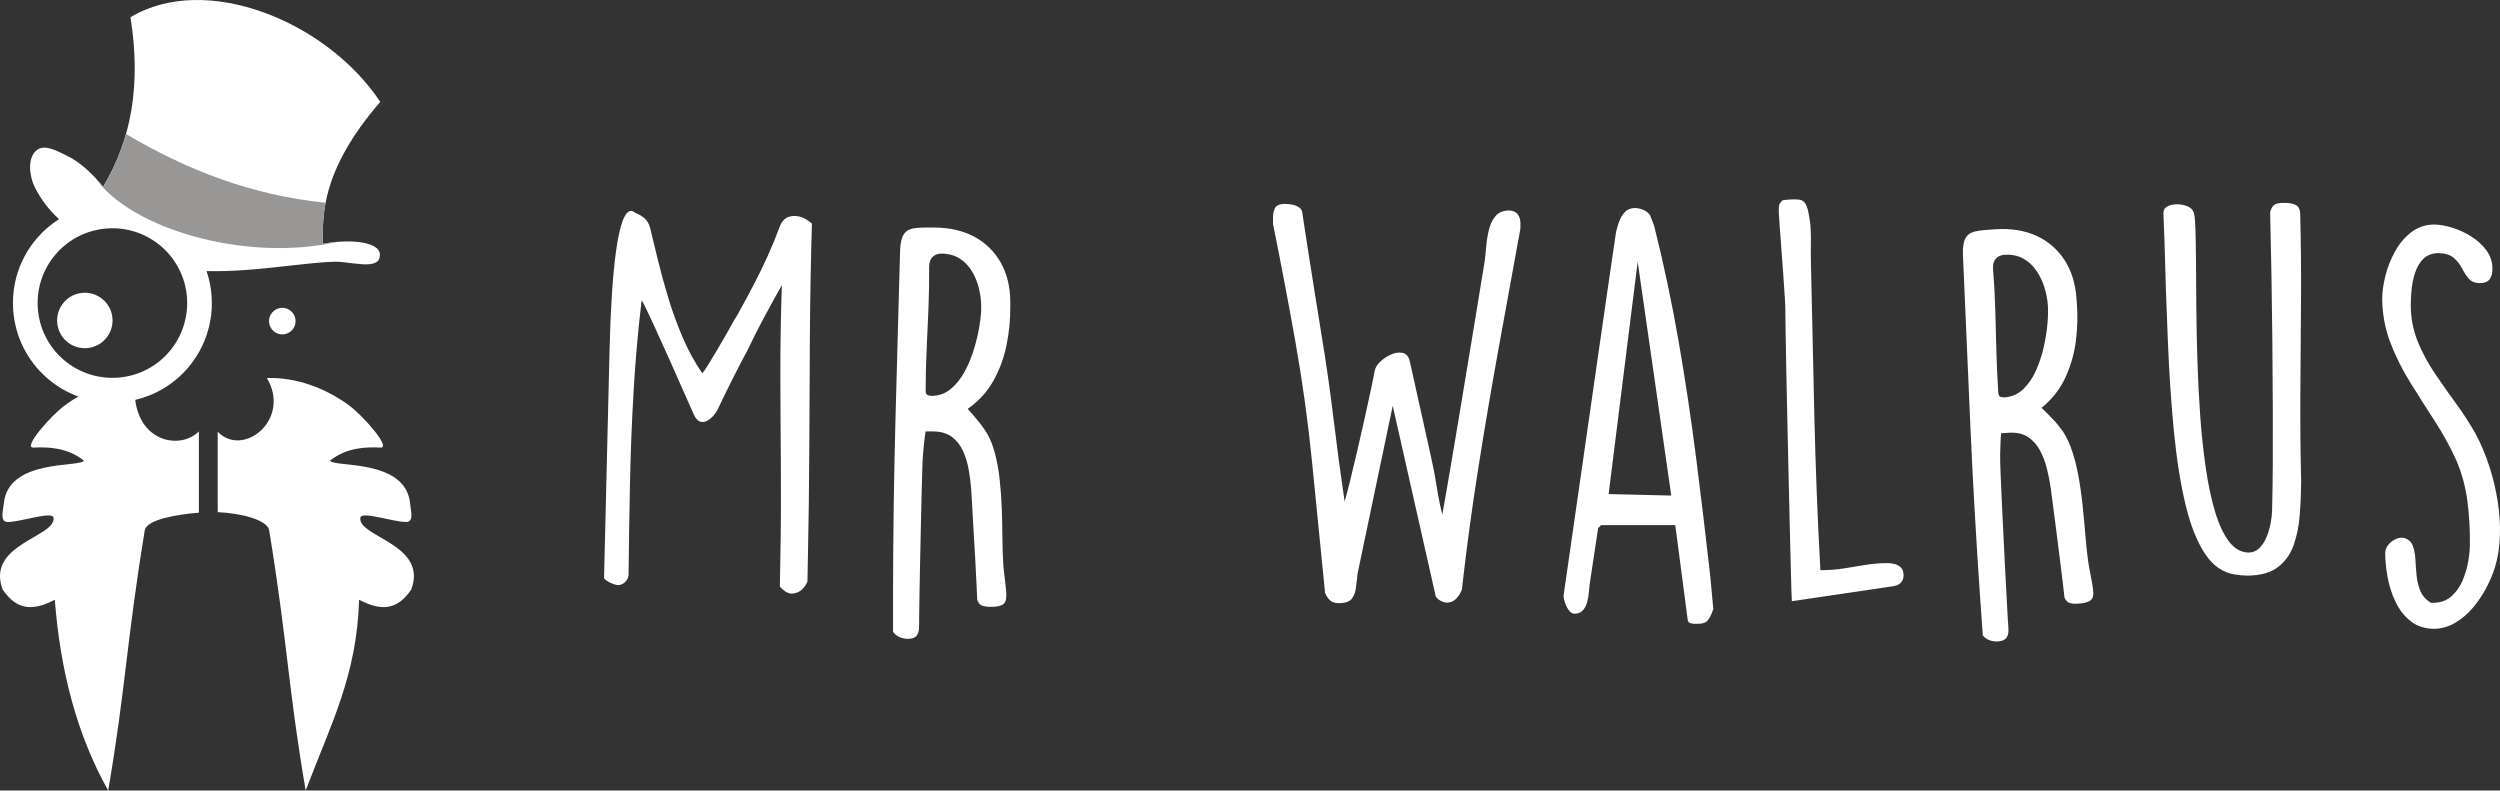 <?xml version="1.0" encoding="UTF-8" standalone="no"?>
<!--Generator: Xara Designer (www.xara.com), SVG filter version: 6.7.0.0-->
<svg xmlns:xlink="http://www.w3.org/1999/xlink" xmlns="http://www.w3.org/2000/svg" fill="none" fill-rule="evenodd" stroke="black" stroke-width="0.501" stroke-linejoin="bevel" stroke-miterlimit="10" font-family="Times New Roman" font-size="16" style="font-variant-ligatures:none" version="1.1" overflow="visible" width="241.617pt" height="76.4pt" viewBox="34.048 -392.216 241.617 76.4">
  <rect x="34.048" y="-392.216" width="241.617" height="76.4" fill="#333333" stroke="none"/>
  <defs>
	</defs>
  <g id="Page background" transform="scale(1 -1)"></g>
  <g id="MouseOff" transform="scale(1 -1)">
    <path d="M 39.345,334.251 C 37.275,333.175 35.684,333.178 34.294,335.261 C 32.688,339.659 39.496,340.309 39.219,342.186 C 39.127,342.846 36.026,341.764 34.794,341.766 C 33.984,341.772 34.367,342.918 34.416,343.555 C 34.836,347.939 41.872,347.012 42.154,347.701 C 40.563,348.959 38.738,349.028 37.283,348.959 C 36.198,348.903 38.99,352.092 40.394,353.101 C 40.787,353.383 41.197,353.647 41.619,353.893 C 40.558,354.28 39.549,354.86 38.644,355.639 C 34.622,359.096 34.163,365.171 37.623,369.194 C 38.256,369.929 38.975,370.546 39.755,371.041 C 38.772,371.923 38.028,372.923 37.41,374.12 C 36.878,375.195 36.666,376.969 37.606,377.712 C 38.387,378.324 39.636,377.592 40.527,377.16 C 41.906,376.499 43.192,375.198 44.011,374.163 C 46.804,378.782 47.681,384.188 46.656,390.549 C 53.932,394.928 65.652,390.149 70.798,382.368 C 64.859,375.51 65.256,371.022 65.256,368.649 C 68.07,369.186 70.947,368.795 70.755,367.494 C 70.696,366.019 67.818,366.978 66.357,366.922 C 63.69,366.819 61.055,366.348 57.655,366.113 C 56.459,366.029 55.235,365.986 54.014,366.016 C 55.068,362.901 54.497,359.326 52.2,356.653 C 50.821,355.05 49.028,354.014 47.113,353.566 C 47.116,353.563 47.117,353.557 47.118,353.552 C 47.647,349.401 51.57,348.794 53.269,350.524 L 53.269,342.666 C 51.148,342.501 48.205,341.999 48.037,340.957 C 46.25,330.04 46.199,325.689 44.503,315.816 C 41.519,321.137 39.886,327.281 39.345,334.251 Z M 60.065,340.957 C 59.896,341.974 57.317,342.626 55.091,342.717 L 55.092,342.715 L 55.087,342.719 L 55.091,342.717 L 55.087,350.487 C 57.572,347.935 62.223,351.695 59.84,355.684 C 62.71,355.763 65.464,354.708 67.699,353.101 C 69.109,352.092 71.901,348.903 70.82,348.959 C 69.361,349.028 67.532,348.959 65.941,347.701 C 66.224,347.012 73.265,347.939 73.683,343.555 C 73.732,342.918 74.111,341.772 73.301,341.766 C 72.072,341.764 68.973,342.846 68.875,342.186 C 68.603,340.309 75.413,339.659 73.806,335.261 C 72.412,333.178 70.824,333.175 68.755,334.251 C 68.535,326.908 66.021,322.225 63.591,315.816 C 61.9,325.689 61.847,330.04 60.065,340.957 Z M 50.39,358.21 C 52.992,361.238 52.649,365.805 49.625,368.408 C 46.601,371.01 42.033,370.665 39.432,367.643 C 36.829,364.615 37.175,360.045 40.198,357.445 C 43.227,354.844 47.793,355.186 50.39,358.21 Z M 40.527,359.188 C 39.394,360.135 39.243,361.827 40.192,362.961 C 41.14,364.097 42.83,364.248 43.965,363.299 C 45.1,362.351 45.25,360.659 44.302,359.526 C 43.353,358.39 41.662,358.239 40.527,359.188 Z M 60.507,360.197 C 59.964,360.651 59.89,361.462 60.345,362.005 C 60.801,362.55 61.612,362.622 62.156,362.168 C 62.699,361.713 62.772,360.901 62.317,360.358 C 61.862,359.813 61.052,359.741 60.507,360.197 Z" stroke="none" stroke-linejoin="miter" fill="#ffffff" marker-start="none" marker-end="none"></path>
    <path d="M 43.227,375.07 C 43.52,374.759 43.782,374.452 44.011,374.163 C 44.979,375.767 45.714,377.461 46.23,379.265 C 52.038,375.82 58.338,373.34 65.518,372.623 C 65.187,370.939 65.256,369.614 65.256,368.649 C 65.709,368.736 66.168,368.8 66.611,368.829 C 57.694,366.834 46.559,370.159 43.227,375.07 Z" stroke="none" stroke-linejoin="round" stroke-linecap="round" stroke-width="0.241" fill="#999696" marker-start="none" marker-end="none"></path>
    <g id="Group" stroke="none" fill-rule="nonzero" stroke-linejoin="round" stroke-linecap="round" stroke-width="1.209" fill="#ffffff">
      <path d="M 92.427,336.342 C 92.502,336.227 92.626,336.121 92.802,336.016 C 92.976,335.915 93.157,335.829 93.344,335.768 C 93.528,335.698 93.677,335.667 93.782,335.665 C 94.011,335.671 94.222,335.754 94.417,335.923 C 94.615,336.092 94.743,336.313 94.796,336.584 C 94.825,339.54 94.87,342.501 94.932,345.465 C 94.994,348.431 95.107,351.39 95.28,354.348 C 95.449,357.304 95.708,360.244 96.056,363.163 C 96.062,363.179 96.087,363.149 96.136,363.078 C 96.184,363.003 96.293,362.799 96.457,362.462 C 96.623,362.124 96.885,361.568 97.242,360.79 C 97.602,360.014 98.091,358.933 98.716,357.537 C 99.34,356.145 100.132,354.358 101.093,352.175 C 101.28,351.773 101.487,351.538 101.723,351.466 C 101.956,351.395 102.183,351.428 102.42,351.564 C 102.65,351.697 102.857,351.871 103.034,352.085 C 103.213,352.302 103.34,352.488 103.416,352.658 C 103.535,352.915 103.727,353.313 103.985,353.849 C 104.248,354.384 104.533,354.963 104.842,355.582 C 105.153,356.199 105.445,356.763 105.705,357.268 C 105.967,357.773 106.159,358.123 106.271,358.323 C 106.782,359.412 107.322,360.48 107.888,361.531 C 108.455,362.581 109.03,363.625 109.614,364.665 C 109.51,361.745 109.461,358.822 109.468,355.9 C 109.479,352.981 109.491,350.06 109.517,347.14 C 109.539,344.217 109.525,341.296 109.468,338.376 L 109.419,335.518 C 109.548,335.363 109.714,335.213 109.922,335.07 C 110.126,334.931 110.335,334.853 110.534,334.842 C 110.921,334.853 111.247,334.973 111.51,335.205 C 111.768,335.435 111.96,335.704 112.084,336.003 L 112.129,338.328 C 112.207,341.909 112.249,345.498 112.264,349.09 C 112.278,352.678 112.297,356.269 112.321,359.857 C 112.347,363.448 112.411,367.04 112.518,370.621 C 112.216,370.859 111.948,371.036 111.712,371.148 C 111.479,371.258 111.199,371.325 110.872,371.348 C 110.516,371.348 110.226,371.273 110.006,371.13 C 109.788,370.984 109.61,370.765 109.468,370.474 C 109.085,369.437 108.684,368.458 108.271,367.539 C 107.858,366.62 107.407,365.692 106.923,364.761 C 106.44,363.834 105.899,362.832 105.309,361.761 L 105.062,361.374 C 104.815,360.93 104.53,360.424 104.21,359.857 C 103.888,359.302 103.573,358.751 103.251,358.214 C 102.935,357.678 102.655,357.216 102.414,356.837 C 102.174,356.457 102.007,356.225 101.918,356.143 C 101.208,357.173 100.581,358.31 100.045,359.556 C 99.513,360.802 99.046,362.07 98.654,363.365 C 98.262,364.658 97.922,365.892 97.635,367.074 C 97.348,368.246 97.094,369.283 96.881,370.185 C 96.774,370.579 96.605,370.883 96.379,371.081 C 96.154,371.284 95.925,371.433 95.704,371.53 C 95.481,371.626 95.327,371.709 95.235,371.783 C 95.212,371.807 95.175,371.82 95.137,371.824 C 95.099,371.829 95.069,371.832 95.039,371.832 C 94.725,371.824 94.451,371.49 94.211,370.83 C 93.974,370.175 93.77,369.247 93.601,368.046 C 93.432,366.852 93.295,365.436 93.189,363.805 C 93.083,362.172 93.006,360.378 92.96,358.42 L 92.427,336.342 Z" marker-start="none" marker-end="none"></path>
      <path d="M 120.359,331.152 C 120.535,330.914 120.753,330.74 121.012,330.632 C 121.274,330.523 121.54,330.473 121.812,330.473 C 122.206,330.48 122.479,330.582 122.626,330.773 C 122.779,330.965 122.857,331.209 122.869,331.501 C 122.883,331.795 122.888,332.095 122.88,332.413 C 122.888,333.108 122.9,333.954 122.916,334.943 C 122.933,335.934 122.955,336.987 122.977,338.111 C 123,339.235 123.023,340.344 123.049,341.442 C 123.069,342.54 123.094,343.547 123.118,344.466 C 123.142,345.383 123.162,346.133 123.18,346.712 C 123.192,347.294 123.211,347.624 123.214,347.711 C 123.218,347.875 123.236,348.149 123.272,348.536 C 123.305,348.923 123.343,349.309 123.391,349.694 C 123.431,350.081 123.473,350.355 123.507,350.52 L 124.28,350.52 C 125.015,350.505 125.608,350.325 126.07,349.973 C 126.523,349.623 126.88,349.163 127.132,348.6 C 127.383,348.037 127.568,347.429 127.677,346.778 C 127.789,346.133 127.872,345.507 127.913,344.902 C 127.934,344.561 127.965,344.028 128.006,343.316 C 128.047,342.603 128.095,341.799 128.144,340.901 C 128.195,340.006 128.246,339.109 128.3,338.216 C 128.346,337.326 128.387,336.519 128.422,335.813 C 128.461,335.107 128.487,334.587 128.494,334.251 C 128.602,333.926 128.783,333.729 129.045,333.657 C 129.305,333.588 129.573,333.559 129.849,333.574 L 129.898,333.574 C 130.231,333.559 130.543,333.611 130.836,333.724 C 131.128,333.839 131.281,334.095 131.301,334.494 L 131.301,334.879 C 131.301,334.962 131.286,335.138 131.259,335.401 C 131.226,335.665 131.196,335.96 131.159,336.286 C 131.121,336.609 131.09,336.905 131.056,337.168 C 131.028,337.43 131.012,337.607 131.012,337.689 C 130.968,338.365 130.944,339.158 130.93,340.063 C 130.923,340.965 130.903,341.923 130.873,342.927 C 130.838,343.934 130.767,344.933 130.66,345.919 C 130.549,346.907 130.374,347.821 130.131,348.667 C 129.891,349.511 129.556,350.227 129.125,350.81 C 129.045,350.936 128.902,351.132 128.689,351.395 C 128.476,351.661 128.258,351.92 128.039,352.178 C 127.821,352.427 127.665,352.603 127.572,352.697 C 128.63,353.437 129.46,354.348 130.062,355.426 C 130.662,356.506 131.09,357.66 131.33,358.889 C 131.579,360.119 131.699,361.331 131.688,362.524 L 131.688,363.059 C 131.68,364.486 131.379,365.738 130.782,366.809 C 130.187,367.88 129.345,368.714 128.257,369.312 C 127.163,369.911 125.872,370.213 124.378,370.224 L 123.894,370.224 C 123.255,370.236 122.726,370.207 122.317,370.142 C 121.907,370.072 121.596,369.88 121.39,369.562 C 121.184,369.247 121.066,368.724 121.038,367.995 C 120.883,362.544 120.733,357.086 120.59,351.608 C 120.446,346.133 120.37,340.67 120.359,335.22 L 120.359,331.152 Z M 123.507,354.392 C 123.513,355.818 123.545,357.186 123.607,358.498 C 123.666,359.807 123.725,361.107 123.78,362.406 C 123.836,363.704 123.856,365.052 123.845,366.447 C 123.851,366.86 123.965,367.174 124.179,367.386 C 124.397,367.599 124.688,367.707 125.058,367.707 C 125.747,367.696 126.333,367.532 126.82,367.216 C 127.306,366.9 127.701,366.484 128.002,365.97 C 128.307,365.455 128.531,364.898 128.671,364.293 C 128.813,363.696 128.884,363.103 128.878,362.524 C 128.884,362.067 128.827,361.485 128.717,360.78 C 128.611,360.075 128.433,359.331 128.201,358.548 C 127.968,357.766 127.665,357.024 127.294,356.33 C 126.919,355.635 126.474,355.069 125.951,354.635 C 125.428,354.198 124.821,353.969 124.135,353.957 C 123.984,353.951 123.844,353.974 123.713,354.028 C 123.585,354.084 123.514,354.205 123.507,354.392 Z" marker-start="none" marker-end="none"></path>
      <path d="M 162.114,334.891 C 162.295,334.511 162.487,334.254 162.693,334.114 C 162.89,333.98 163.165,333.914 163.517,333.923 C 164.099,333.933 164.5,334.085 164.711,334.374 C 164.929,334.666 165.056,335.032 165.1,335.472 C 165.143,335.911 165.198,336.365 165.262,336.825 L 168.651,352.997 L 172.815,334.55 C 172.915,334.399 173.073,334.264 173.281,334.151 C 173.485,334.035 173.703,333.977 173.927,333.97 C 174.266,333.986 174.554,334.114 174.791,334.364 C 175.03,334.616 175.21,334.899 175.332,335.228 C 175.773,339.149 176.299,343.031 176.906,346.884 C 177.512,350.734 178.163,354.576 178.857,358.401 C 179.549,362.227 180.246,366.057 180.948,369.893 C 180.971,369.955 180.986,370.063 180.991,370.222 C 180.993,370.377 180.998,370.511 180.993,370.621 C 180.998,370.968 180.908,371.264 180.73,371.502 C 180.55,371.742 180.266,371.868 179.883,371.878 C 179.31,371.866 178.873,371.677 178.573,371.317 C 178.273,370.956 178.058,370.5 177.932,369.955 C 177.808,369.408 177.723,368.851 177.676,368.284 C 177.631,367.714 177.574,367.222 177.511,366.796 C 177.409,366.189 177.261,365.283 177.064,364.075 C 176.867,362.873 176.639,361.485 176.381,359.914 C 176.122,358.341 175.852,356.7 175.566,354.989 C 175.283,353.278 175.004,351.609 174.734,349.986 C 174.461,348.362 174.212,346.896 173.987,345.59 C 173.767,344.287 173.583,343.252 173.444,342.491 C 173.237,343.283 173.056,344.179 172.904,345.181 C 172.75,346.177 172.559,347.17 172.33,348.157 L 170.298,357.306 C 170.187,357.756 169.964,358.021 169.628,358.104 C 169.297,358.183 168.929,358.139 168.531,357.97 C 168.129,357.804 167.773,357.572 167.465,357.279 C 167.154,356.984 166.967,356.686 166.908,356.385 C 166.843,356.029 166.729,355.439 166.554,354.619 C 166.378,353.803 166.178,352.863 165.942,351.804 C 165.706,350.749 165.465,349.68 165.214,348.607 C 164.963,347.537 164.733,346.566 164.519,345.701 C 164.302,344.835 164.133,344.185 164.001,343.749 C 163.607,346.412 163.247,349.087 162.925,351.77 C 162.602,354.45 162.22,357.137 161.772,359.824 C 161.713,360.188 161.622,360.764 161.496,361.543 C 161.367,362.325 161.229,363.207 161.071,364.196 C 160.914,365.183 160.76,366.169 160.605,367.152 C 160.448,368.142 160.31,369.022 160.192,369.793 C 160.072,370.569 159.987,371.136 159.936,371.491 C 159.925,371.793 159.815,372.02 159.611,372.165 C 159.405,372.311 159.162,372.405 158.887,372.449 C 158.612,372.496 158.366,372.514 158.143,372.508 C 157.654,372.491 157.351,372.332 157.231,372.032 C 157.111,371.727 157.06,371.386 157.081,371.006 L 157.081,370.572 C 157.848,366.787 158.573,362.965 159.258,359.106 C 159.941,355.241 160.474,351.383 160.857,347.526 L 162.114,334.891 Z" marker-start="none" marker-end="none"></path>
      <path d="M 195.957,341.466 L 197.166,332.266 C 197.202,332.106 197.309,332.002 197.489,331.969 C 197.663,331.933 197.828,331.92 197.99,331.928 L 198.134,331.928 C 198.575,331.926 198.893,332.027 199.079,332.234 C 199.266,332.445 199.435,332.778 199.588,333.234 C 199.588,333.258 199.599,333.27 199.612,333.283 C 199.629,333.293 199.634,333.308 199.636,333.33 L 199.344,336.478 C 198.918,340.288 198.467,344.087 197.983,347.879 C 197.502,351.669 196.935,355.439 196.287,359.194 C 195.636,362.947 194.848,366.669 193.923,370.369 L 193.536,371.384 C 193.381,371.628 193.157,371.812 192.875,371.933 C 192.592,372.049 192.312,372.113 192.035,372.113 C 191.636,372.098 191.318,371.973 191.088,371.727 C 190.852,371.481 190.672,371.184 190.547,370.839 C 190.42,370.487 190.319,370.154 190.243,369.836 C 190.245,369.853 190.24,369.819 190.225,369.73 C 190.212,369.643 190.176,369.397 190.116,368.999 C 190.058,368.6 189.962,367.944 189.827,367.035 C 189.696,366.123 189.509,364.855 189.275,363.228 C 189.039,361.602 188.734,359.515 188.371,356.966 C 188.001,354.419 187.556,351.309 187.031,347.642 C 186.5,343.968 185.875,339.638 185.16,334.638 C 185.163,334.463 185.207,334.241 185.298,333.971 C 185.386,333.701 185.508,333.457 185.67,333.239 C 185.83,333.021 186.015,332.909 186.224,332.897 C 186.573,332.905 186.844,333.018 187.031,333.232 C 187.219,333.446 187.359,333.713 187.441,334.027 C 187.528,334.342 187.579,334.654 187.606,334.961 C 187.633,335.266 187.659,335.513 187.677,335.704 L 188.501,341.175 L 188.791,341.466 L 195.957,341.466 Z M 192.326,366.929 L 195.57,344.321 L 189.517,344.466 L 192.326,366.929 Z" marker-start="none" marker-end="none"></path>
      <path d="M 217.056,335.567 C 217.391,335.623 217.634,335.746 217.791,335.937 C 217.95,336.129 218.025,336.361 218.021,336.631 C 218.014,336.954 217.932,337.197 217.765,337.366 C 217.601,337.533 217.395,337.648 217.146,337.709 C 216.895,337.77 216.638,337.798 216.375,337.795 C 215.683,337.788 215,337.727 214.332,337.617 C 213.661,337.513 212.999,337.402 212.332,337.292 C 211.671,337.184 210.997,337.124 210.321,337.117 L 209.983,337.117 C 209.707,342.11 209.513,347.099 209.397,352.089 C 209.282,357.08 209.172,362.045 209.064,366.988 C 209.053,367.609 209.053,368.18 209.064,368.689 C 209.078,369.199 209.064,369.714 209.033,370.229 C 208.999,370.738 208.913,371.306 208.772,371.927 C 208.68,372.274 208.567,372.522 208.436,372.665 C 208.305,372.808 208.145,372.894 207.947,372.919 C 207.753,372.944 207.511,372.951 207.225,372.944 C 207.109,372.944 206.954,372.934 206.745,372.913 C 206.542,372.895 206.395,372.872 206.305,372.848 C 206.144,372.688 206.043,372.547 206.008,372.429 C 205.972,372.311 205.957,372.161 205.964,371.976 L 205.964,371.637 C 205.975,371.435 206.002,371.028 206.047,370.41 C 206.095,369.793 206.147,369.074 206.208,368.246 C 206.269,367.426 206.329,366.6 206.387,365.775 C 206.447,364.953 206.493,364.235 206.535,363.617 C 206.575,363.001 206.592,362.589 206.594,362.391 C 206.594,361.966 206.605,361.243 206.62,360.228 C 206.636,359.217 206.659,358.001 206.685,356.585 C 206.715,355.166 206.745,353.636 206.782,352 C 206.816,350.358 206.854,348.697 206.892,347.018 C 206.931,345.338 206.966,343.728 207.003,342.194 C 207.041,340.657 207.074,339.282 207.105,338.07 C 207.135,336.858 207.163,335.899 207.18,335.195 C 207.205,334.492 207.217,334.129 207.225,334.114 L 217.056,335.567 Z" marker-start="none" marker-end="none"></path>
      <path d="M 225.68,330.799 C 225.876,330.572 226.101,330.417 226.368,330.327 C 226.637,330.237 226.907,330.206 227.178,330.227 C 227.57,330.264 227.834,330.38 227.969,330.582 C 228.104,330.783 228.165,331.034 228.16,331.326 C 228.154,331.619 228.134,331.922 228.104,332.233 C 228.063,332.932 228.016,333.773 227.967,334.76 C 227.91,335.749 227.86,336.805 227.8,337.923 C 227.744,339.048 227.688,340.156 227.636,341.249 C 227.58,342.35 227.537,343.354 227.493,344.273 C 227.45,345.195 227.417,345.939 227.395,346.52 C 227.369,347.102 227.362,347.432 227.362,347.518 C 227.353,347.683 227.353,347.961 227.357,348.344 C 227.366,348.731 227.376,349.123 227.395,349.507 C 227.411,349.898 227.432,350.175 227.455,350.34 L 228.229,350.396 C 228.959,350.434 229.564,350.296 230.049,349.979 C 230.528,349.657 230.915,349.23 231.208,348.685 C 231.497,348.138 231.722,347.545 231.881,346.903 C 232.04,346.269 232.161,345.646 232.244,345.048 C 232.292,344.707 232.357,344.182 232.45,343.473 C 232.542,342.765 232.645,341.966 232.762,341.075 C 232.875,340.186 232.987,339.296 233.1,338.408 C 233.212,337.52 233.31,336.722 233.396,336.016 C 233.485,335.317 233.542,334.8 233.576,334.463 C 233.707,334.148 233.903,333.964 234.168,333.911 C 234.432,333.86 234.701,333.851 234.975,333.885 L 235.027,333.889 C 235.359,333.9 235.666,333.971 235.952,334.106 C 236.23,334.238 236.368,334.507 236.36,334.905 L 236.33,335.292 C 236.326,335.374 236.299,335.547 236.251,335.806 C 236.205,336.069 236.151,336.359 236.09,336.681 C 236.027,337.004 235.977,337.295 235.926,337.558 C 235.883,337.817 235.85,337.988 235.846,338.073 C 235.753,338.747 235.673,339.533 235.598,340.434 C 235.523,341.333 235.436,342.287 235.333,343.289 C 235.231,344.29 235.091,345.278 234.911,346.257 C 234.735,347.236 234.494,348.137 234.194,348.962 C 233.894,349.788 233.51,350.475 233.036,351.028 C 232.954,351.147 232.793,351.334 232.563,351.582 C 232.334,351.833 232.096,352.073 231.858,352.314 C 231.621,352.55 231.456,352.715 231.358,352.801 C 232.359,353.613 233.123,354.581 233.647,355.7 C 234.168,356.817 234.511,358.001 234.671,359.242 C 234.827,360.488 234.866,361.704 234.768,362.895 L 234.731,363.429 C 234.622,364.852 234.232,366.079 233.564,367.103 C 232.893,368.131 231.993,368.905 230.862,369.425 C 229.734,369.941 228.427,370.154 226.935,370.06 L 226.45,370.023 C 225.808,369.993 225.286,369.926 224.881,369.831 C 224.479,369.735 224.183,369.519 224,369.189 C 223.819,368.858 223.736,368.327 223.759,367.601 C 223.989,362.15 224.225,356.694 224.469,351.221 C 224.712,345.75 225.021,340.294 225.393,334.856 L 225.68,330.799 Z M 227.181,354.205 C 227.084,355.631 227.023,356.993 226.991,358.307 C 226.957,359.616 226.925,360.919 226.886,362.22 C 226.853,363.518 226.779,364.862 226.668,366.254 C 226.648,366.665 226.735,366.987 226.935,367.215 C 227.136,367.44 227.422,367.568 227.785,367.594 C 228.477,367.632 229.073,367.512 229.58,367.232 C 230.089,366.949 230.51,366.563 230.848,366.071 C 231.189,365.577 231.452,365.04 231.632,364.447 C 231.816,363.856 231.93,363.275 231.969,362.695 C 232.001,362.237 231.989,361.654 231.93,360.944 C 231.869,360.232 231.749,359.475 231.571,358.679 C 231.391,357.883 231.14,357.124 230.821,356.405 C 230.498,355.685 230.09,355.091 229.602,354.618 C 229.11,354.145 228.525,353.875 227.838,353.815 C 227.688,353.797 227.544,353.812 227.415,353.856 C 227.279,353.902 227.204,354.018 227.181,354.205 Z" marker-start="none" marker-end="none"></path>
      <path d="M 256.449,345.589 C 256.377,348.557 256.35,351.497 256.371,354.409 C 256.391,357.32 256.411,360.209 256.433,363.078 C 256.453,365.944 256.425,368.8 256.354,371.637 C 256.317,372.038 256.16,372.301 255.874,372.429 C 255.592,372.557 255.251,372.616 254.854,372.605 C 254.426,372.616 254.114,372.57 253.914,372.459 C 253.715,372.353 253.558,372.109 253.449,371.733 C 253.496,369.85 253.54,367.846 253.576,365.721 C 253.612,363.598 253.64,361.445 253.663,359.269 C 253.683,357.091 253.699,354.981 253.706,352.937 C 253.715,350.896 253.71,349.011 253.705,347.289 C 253.69,345.564 253.671,344.095 253.64,342.878 C 253.633,342.542 253.586,342.145 253.505,341.692 C 253.423,341.239 253.295,340.793 253.12,340.355 C 252.947,339.919 252.715,339.555 252.428,339.263 C 252.141,338.973 251.788,338.82 251.367,338.813 C 250.633,338.826 249.998,339.187 249.462,339.896 C 248.929,340.602 248.479,341.572 248.113,342.804 C 247.749,344.036 247.452,345.447 247.222,347.034 C 246.992,348.623 246.812,350.303 246.688,352.078 C 246.561,353.852 246.47,355.635 246.418,357.427 C 246.364,359.217 246.327,360.933 246.315,362.573 C 246.298,364.215 246.283,365.692 246.282,367.013 C 246.274,368.333 246.252,369.407 246.223,370.234 C 246.192,371.064 246.13,371.566 246.043,371.733 C 245.944,371.976 245.743,372.161 245.445,372.283 C 245.141,372.405 244.819,372.473 244.459,372.473 C 244.107,372.473 243.798,372.405 243.543,372.282 C 243.284,372.147 243.148,371.951 243.139,371.689 L 243.139,371.442 L 243.233,369.074 C 243.321,365.666 243.43,362.398 243.565,359.266 C 243.689,356.134 243.888,353.231 244.147,350.558 C 244.407,347.886 244.775,345.537 245.257,343.515 C 245.733,341.492 246.365,339.889 247.152,338.7 C 247.938,337.514 248.922,336.842 250.108,336.681 C 250.326,336.658 250.528,336.633 250.728,336.612 C 250.92,336.594 251.1,336.587 251.269,336.584 C 252.515,336.6 253.488,336.868 254.188,337.398 C 254.891,337.927 255.398,338.632 255.71,339.506 C 256.024,340.383 256.227,341.349 256.306,342.404 C 256.391,343.459 256.437,344.523 256.449,345.589 Z" marker-start="none" marker-end="none"></path>
      <path d="M 264.572,338.803 C 264.572,338.06 264.647,337.268 264.802,336.425 C 264.957,335.585 265.217,334.786 265.578,334.035 C 265.938,333.277 266.419,332.663 267.026,332.184 C 267.627,331.704 268.379,331.46 269.271,331.441 C 270.008,331.453 270.697,331.646 271.328,332.02 C 271.961,332.395 272.533,332.878 273.04,333.475 C 273.549,334.075 273.981,334.718 274.342,335.404 C 274.702,336.092 274.982,336.756 275.178,337.397 C 275.463,338.327 275.625,339.338 275.659,340.43 C 275.688,341.523 275.617,342.644 275.437,343.796 C 275.254,344.945 274.986,346.07 274.626,347.165 C 274.265,348.268 273.838,349.29 273.338,350.227 C 272.776,351.241 272.141,352.227 271.434,353.193 C 270.727,354.161 270.041,355.135 269.373,356.118 C 268.707,357.099 268.156,358.127 267.718,359.194 C 267.286,360.263 267.057,361.404 267.042,362.624 C 267.039,363.062 267.059,363.561 267.111,364.14 C 267.162,364.712 267.275,365.276 267.449,365.823 C 267.62,366.371 267.883,366.829 268.248,367.19 C 268.606,367.552 269.094,367.742 269.706,367.755 C 270.359,367.738 270.847,367.588 271.184,367.301 C 271.516,367.013 271.785,366.682 271.981,366.303 C 272.177,365.923 272.394,365.588 272.633,365.303 C 272.871,365.016 273.218,364.866 273.676,364.851 C 274.152,364.852 274.483,364.978 274.67,365.232 C 274.855,365.483 274.941,365.839 274.933,366.303 C 274.923,366.934 274.724,367.508 274.349,368.023 C 273.973,368.536 273.489,368.979 272.9,369.353 C 272.314,369.724 271.698,370.009 271.053,370.207 C 270.409,370.41 269.816,370.513 269.271,370.515 C 268.433,370.496 267.707,370.249 267.083,369.77 C 266.461,369.283 265.938,368.671 265.522,367.924 C 265.113,367.174 264.798,366.391 264.592,365.569 C 264.385,364.751 264.28,363.994 264.28,363.3 C 264.303,361.807 264.572,360.393 265.083,359.069 C 265.597,357.74 266.239,356.454 267.013,355.216 C 267.788,353.974 268.569,352.738 269.368,351.508 C 270.167,350.278 270.861,349.011 271.451,347.711 C 271.991,346.438 272.346,345.12 272.521,343.747 C 272.693,342.373 272.772,341.015 272.753,339.671 C 272.758,339.164 272.704,338.588 272.593,337.942 C 272.479,337.303 272.292,336.677 272.032,336.073 C 271.767,335.468 271.411,334.969 270.959,334.574 C 270.506,334.182 269.943,333.975 269.271,333.96 L 268.978,333.96 C 268.505,334.251 268.172,334.625 267.974,335.093 C 267.777,335.56 267.654,336.06 267.602,336.6 C 267.556,337.135 267.515,337.658 267.488,338.159 C 267.456,338.665 267.375,339.102 267.237,339.469 C 267.095,339.836 266.839,340.081 266.461,340.207 C 266.194,340.278 265.916,340.256 265.631,340.132 C 265.338,340.009 265.091,339.828 264.891,339.585 C 264.685,339.344 264.583,339.079 264.572,338.803 Z" marker-start="none" marker-end="none"></path>
    </g>
  </g>
</svg>
